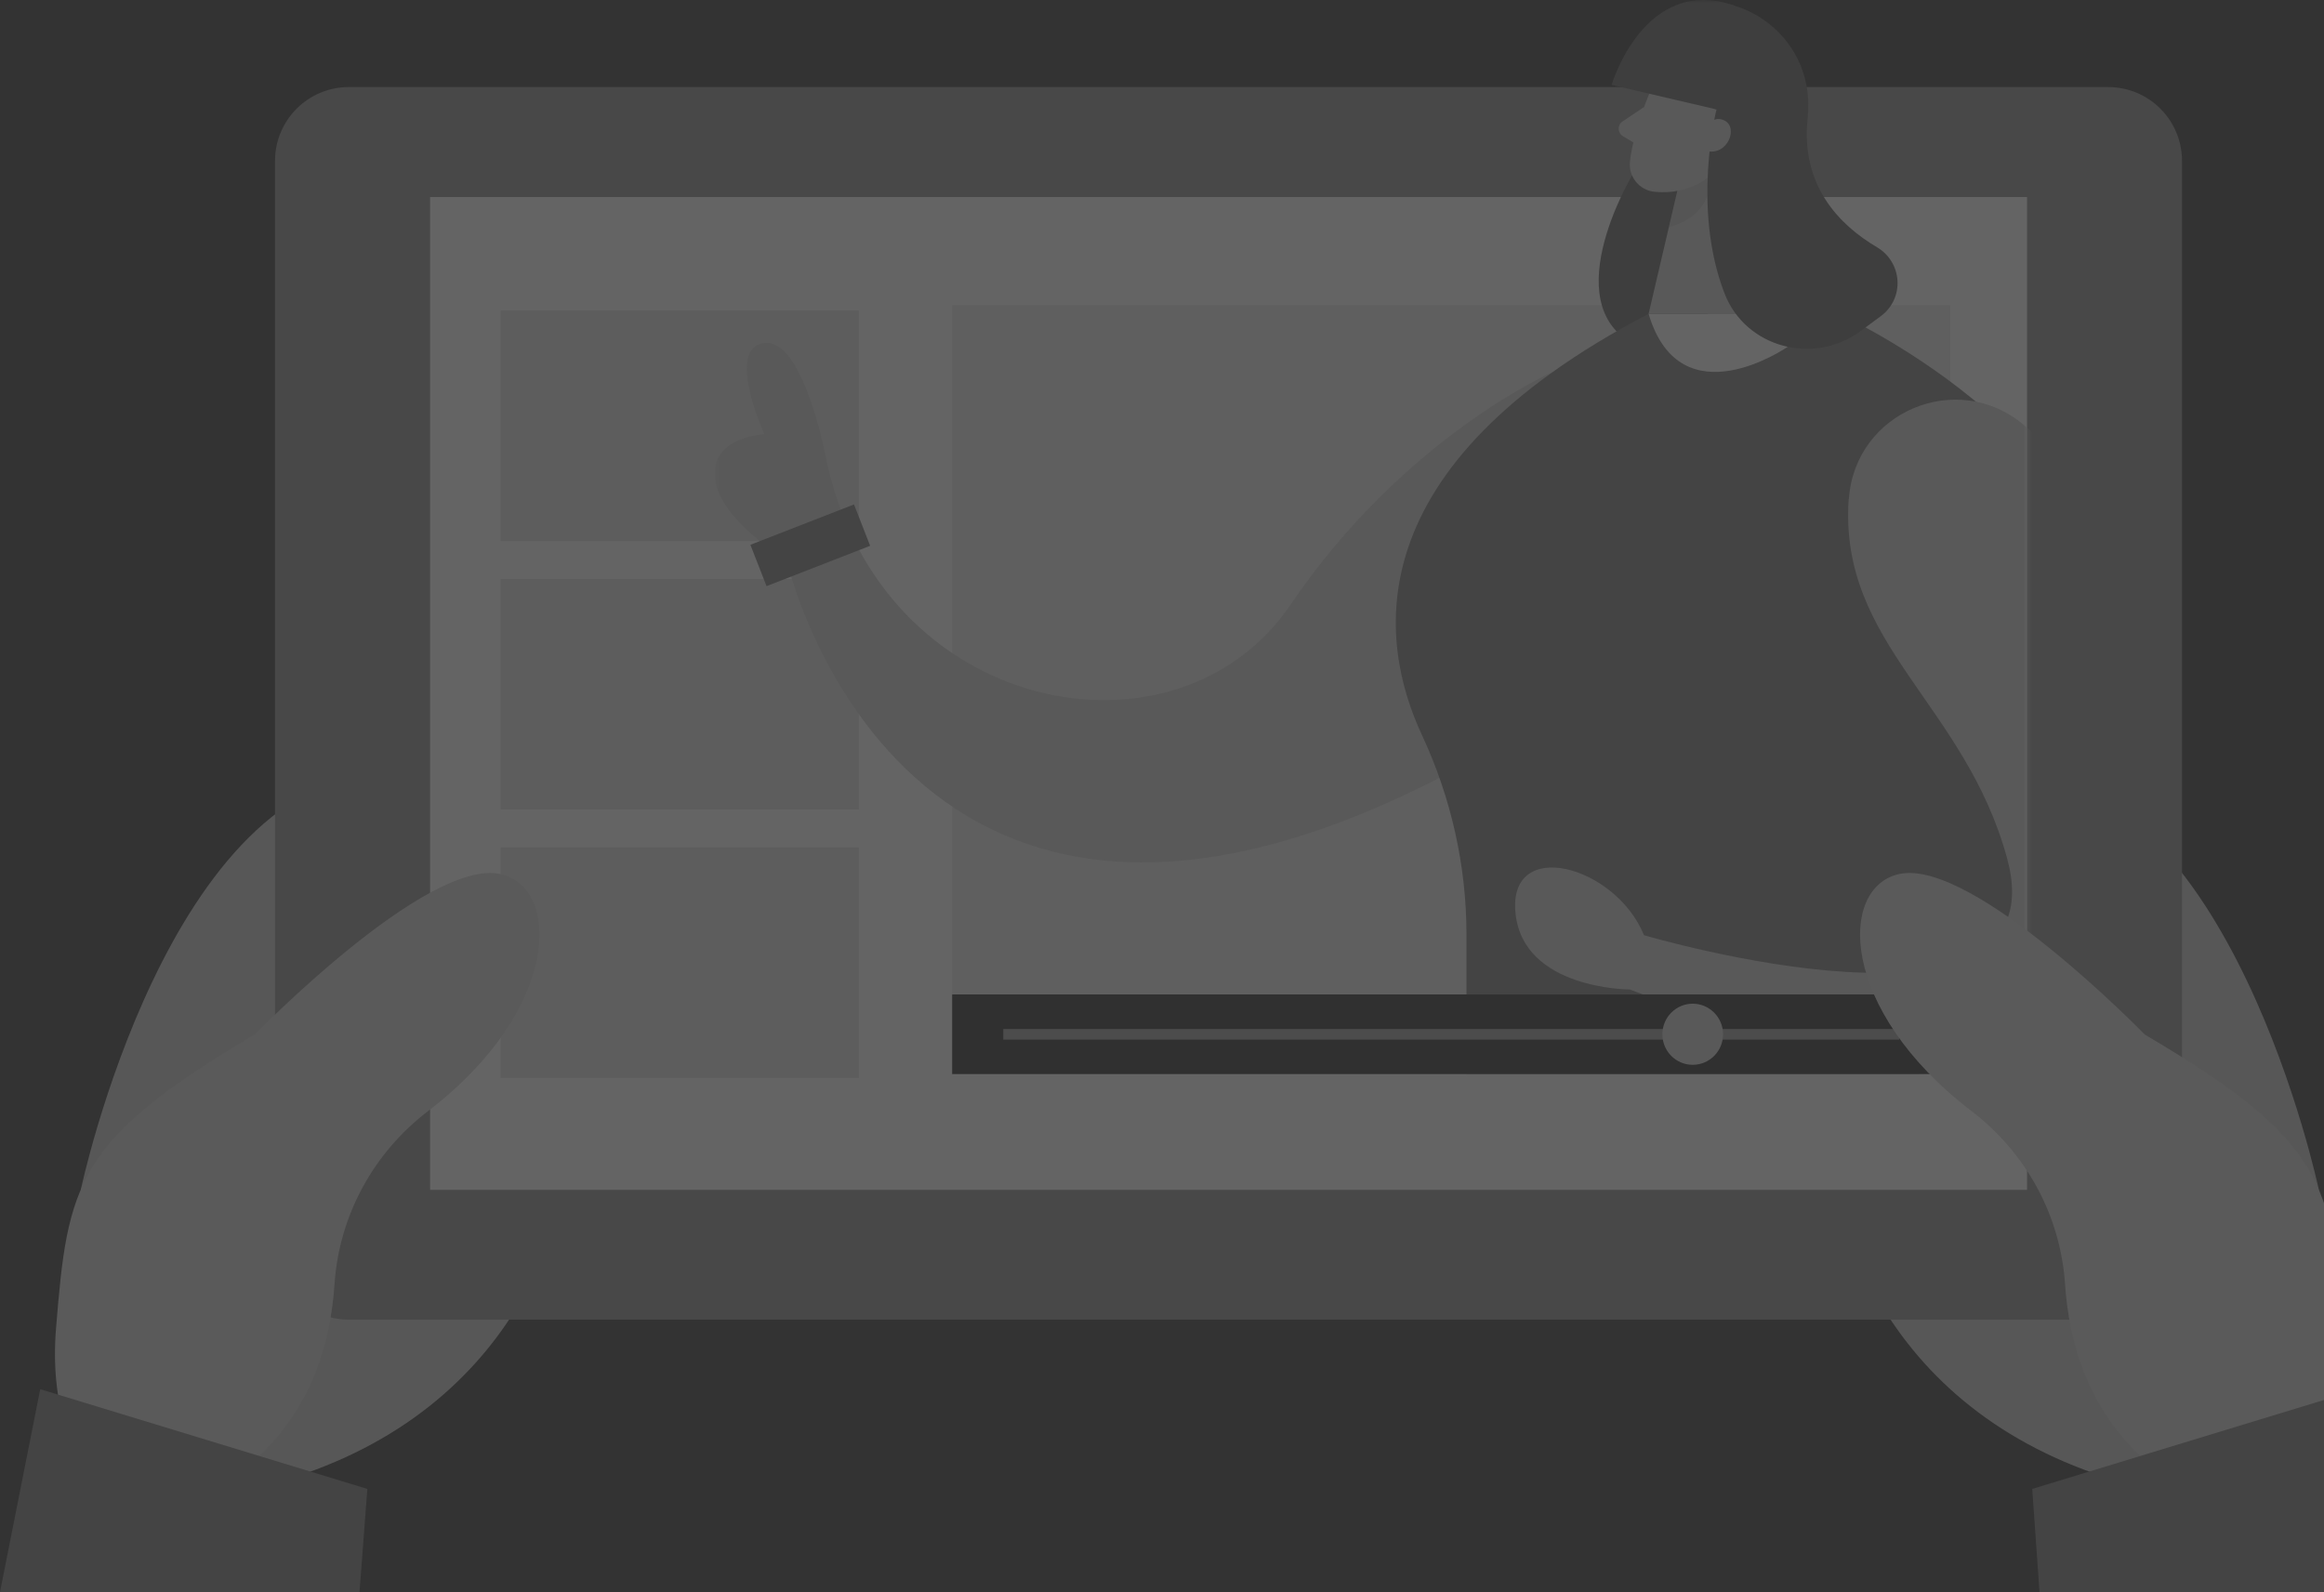 <svg width="467" height="320" viewBox="0 0 467 320" fill="none" xmlns="http://www.w3.org/2000/svg">
<rect x="0" y="0" width="467" height="320" fill="#333333" stroke="none"/>
<g style="mix-blend-mode:screen" opacity="0.24" clip-path="url(#clip0_1209_6974)">
<path d="M465.963 239.137C465.963 239.137 448.241 155.193 403.619 155.193C358.997 155.193 335.267 287.15 443.81 301.515L465.963 239.156V239.137Z" fill="#D1D1D1"/>
<path opacity="0.04" d="M465.963 239.137C465.963 239.137 448.241 155.193 403.619 155.193C358.997 155.193 335.267 287.15 443.81 301.515L465.963 239.156V239.137Z" fill="#262626"/>
<path d="M16.238 239.137C16.238 239.137 33.961 155.193 78.583 155.193C123.205 155.193 146.934 287.15 38.41 301.515L16.257 239.156L16.238 239.137Z" fill="#D1D1D1"/>
<path opacity="0.04" d="M16.238 239.137C16.238 239.137 33.961 155.193 78.583 155.193C123.205 155.193 146.934 287.15 38.41 301.515L16.257 239.156L16.238 239.137Z" fill="#262626"/>
<path d="M423.639 17.501H70.093C61.898 17.501 55.262 24.145 55.262 32.348V250.402C55.262 258.605 61.898 265.249 70.093 265.249H423.639C431.833 265.249 438.47 258.605 438.47 250.402V32.348C438.47 24.145 431.833 17.501 423.639 17.501Z" fill="#8A8A8A"/>
<path d="M407.308 39.605H86.426V239.155H407.327V39.605H407.308Z" fill="white"/>
<path d="M100.609 62.415H172.576V108.758H100.609V62.415Z" fill="#E3E3E3"/>
<path d="M100.609 116.367H172.576V162.71H100.609V116.367Z" fill="#E3E3E3"/>
<path d="M100.609 170.338H172.576V216.681H100.609V170.338Z" fill="#E3E3E3"/>
<path d="M191.336 61.357H391.922V215.901H191.336V61.357Z" fill="#E9E9E9"/>
<path d="M51.186 207.958C51.186 207.958 85.63 172.528 100.498 175.664C112.771 178.263 112.789 202.835 86.038 223.306C75.063 231.695 68.148 244.278 67.222 258.123C66.462 269.556 62.717 283.16 51.167 293.46C26.9 315.082 8.9 296.244 11.254 267.069C13.608 237.894 15.165 229.227 51.167 207.958H51.186Z" fill="#D5D5D5"/>
<g style="mix-blend-mode:multiply" opacity="0.8">
<path d="M69.983 179.357C72.856 179.357 75.192 177.019 75.192 174.123C75.192 171.228 72.856 168.89 69.983 168.89C67.109 168.89 64.773 171.228 64.773 174.123C64.773 177.019 67.109 179.357 69.983 179.357Z" fill="#8A8A8A"/>
</g>
<g style="mix-blend-mode:multiply" opacity="0.8">
<path d="M71.669 103.356H69.407C68.721 103.356 68.184 103.913 68.184 104.6V157.457C68.184 158.144 68.74 158.7 69.407 158.7H71.669C72.355 158.7 72.892 158.144 72.892 157.457V104.6C72.892 103.913 72.336 103.356 71.669 103.356Z" fill="#8A8A8A"/>
</g>
<g style="mix-blend-mode:multiply" opacity="0.8">
<path d="M424.678 149.105C428.923 149.105 432.371 145.635 432.371 141.366C432.371 137.098 428.923 133.627 424.678 133.627C420.433 133.627 416.984 137.098 416.984 141.366C416.984 145.635 420.433 149.105 424.678 149.105Z" fill="#8A8A8A"/>
</g>
<mask id="mask0_1209_6974" style="mask-type:luminance" maskUnits="userSpaceOnUse" x="143" y="0" width="265" height="216">
<path d="M407.307 0H143.598V215.084H407.307V0Z" fill="white"/>
</mask>
<g mask="url(#mask0_1209_6974)">
<path d="M312.037 74.757C312.037 74.757 282.209 87.767 259.369 121.508C236.53 155.249 176.947 144.021 166.01 92.24C166.01 92.24 161.542 67.946 153.589 68.93C145.655 69.913 153.589 87.266 153.589 87.266C153.589 87.266 142.67 87.767 143.652 96.193C144.653 104.619 158.057 112.562 158.057 112.562C158.057 112.562 181.397 215.734 295.093 153.226L312.019 74.739L312.037 74.757Z" fill="#D1D1D1"/>
<path d="M327.962 35.263C327.962 35.263 311.352 62.972 330.391 70.117C349.43 77.244 348.596 27.208 348.596 27.208L327.962 35.263Z" fill="#616161"/>
<path d="M369.505 63.083C369.505 63.083 423.341 87.563 422.692 126.185C422.025 164.825 381.333 232.548 381.333 232.548H294.684V187.746C294.666 173.919 291.588 160.297 285.749 147.769C276.924 128.876 272.141 93.891 331.279 63.083H369.505Z" fill="#797979"/>
<path d="M359.256 69.69C359.256 69.69 337.696 84.686 331.281 63.083H351.173L359.237 69.69H359.256Z" fill="white"/>
<path d="M333.02 15.071C333.02 15.071 328.33 25.018 327.533 32.479C327.199 35.505 329.442 38.27 332.483 38.548C336.265 38.901 341.455 38.27 344.607 33.259L351.021 25.408C351.021 25.408 354.859 20.342 350.613 14.013C346.349 7.684 335.597 8.89 333.039 15.089L333.02 15.071Z" fill="#D1D1D1"/>
<path d="M348.596 27.189L351.173 63.083H331.281L337.232 37.62L348.596 27.189Z" fill="#D1D1D1"/>
<path d="M330.391 21.492L326.053 24.406C324.978 25.111 325.015 26.707 326.127 27.375L329.798 29.566L330.391 21.492Z" fill="#D1D1D1"/>
<g opacity="0.1">
<path d="M337.084 38.362C337.084 38.362 341.293 37.657 343.573 35.263C343.573 35.263 344.871 43.039 335.379 45.656L337.084 38.362Z" fill="#262626"/>
</g>
<path d="M340.29 20.397L344.925 21.993C344.925 21.993 339.864 41.796 346.556 59.019C350.783 69.895 364.464 73.495 373.863 66.554L377.942 63.548C382.762 59.984 382.317 52.727 377.163 49.684C369.618 45.23 361.795 37.286 363.241 23.775C364.946 7.87 350.505 -1.726 340.105 0.836C329.909 3.36 330.076 17.966 340.29 20.416V20.397Z" fill="#616161"/>
<path d="M342.105 26.744C342.105 26.744 343.663 22.81 346.518 24.22C349.373 25.612 347.185 31.329 342.94 30.363L342.105 26.744Z" fill="#D1D1D1"/>
<path d="M371.526 100.294C372.731 82.793 393.253 74.107 406.675 85.41C418.076 95.005 429.996 109.259 434.631 128.931C444.567 171.098 448.442 207.809 422.673 216.736C396.905 225.663 327.478 198.882 327.478 198.882C327.478 198.882 306.029 198.882 304.528 183.496C303.026 168.11 324.642 173.919 330.352 187.969C330.352 187.969 414.257 212.782 403.338 172.583C394.866 141.44 369.468 129.525 371.489 100.294H371.526Z" fill="#D1D1D1"/>
<path d="M171.608 101.39L174.852 109.704L154.033 117.815L150.789 109.5L171.608 101.39Z" fill="#797979"/>
<path d="M344.941 21.993L323.844 17.075C323.844 17.075 330.388 -5.234 348.611 1.151L344.941 21.993Z" fill="#616161"/>
</g>
<path d="M191.336 199.884H391.922V215.882H191.336V199.884Z" fill="#242424"/>
<path d="M201.605 206.825H381.67V208.96H201.605V206.825Z" fill="#999999"/>
<path d="M340.146 214.027C336.772 214.027 334.047 211.28 334.047 207.883C334.047 204.487 336.791 201.74 340.146 201.74C343.501 201.74 346.245 204.487 346.245 207.883C346.245 211.28 343.52 214.027 340.146 214.027Z" fill="#D1D1D1"/>
<path d="M8.083 279.226L0 320H72.244L73.82 299.27L8.083 279.226Z" fill="#797979"/>
<path d="M431.003 207.958C431.003 207.958 396.558 172.528 381.69 175.664C369.418 178.263 369.399 202.835 396.15 223.306C407.125 231.695 414.04 244.278 414.967 258.123C415.727 269.556 419.472 283.16 431.021 293.46C455.288 315.082 473.289 296.244 470.935 267.069C468.58 237.894 467.023 229.227 431.021 207.958H431.003Z" fill="#D5D5D5"/>
<path d="M474.105 279.226L408.367 299.27L409.832 320H482.021L474.123 279.226H474.105Z" fill="#797979"/>
</g>
<defs>
<clipPath id="clip0_1209_6974">
<rect width="482" height="320" fill="white"/>
</clipPath>
</defs>
</svg>
